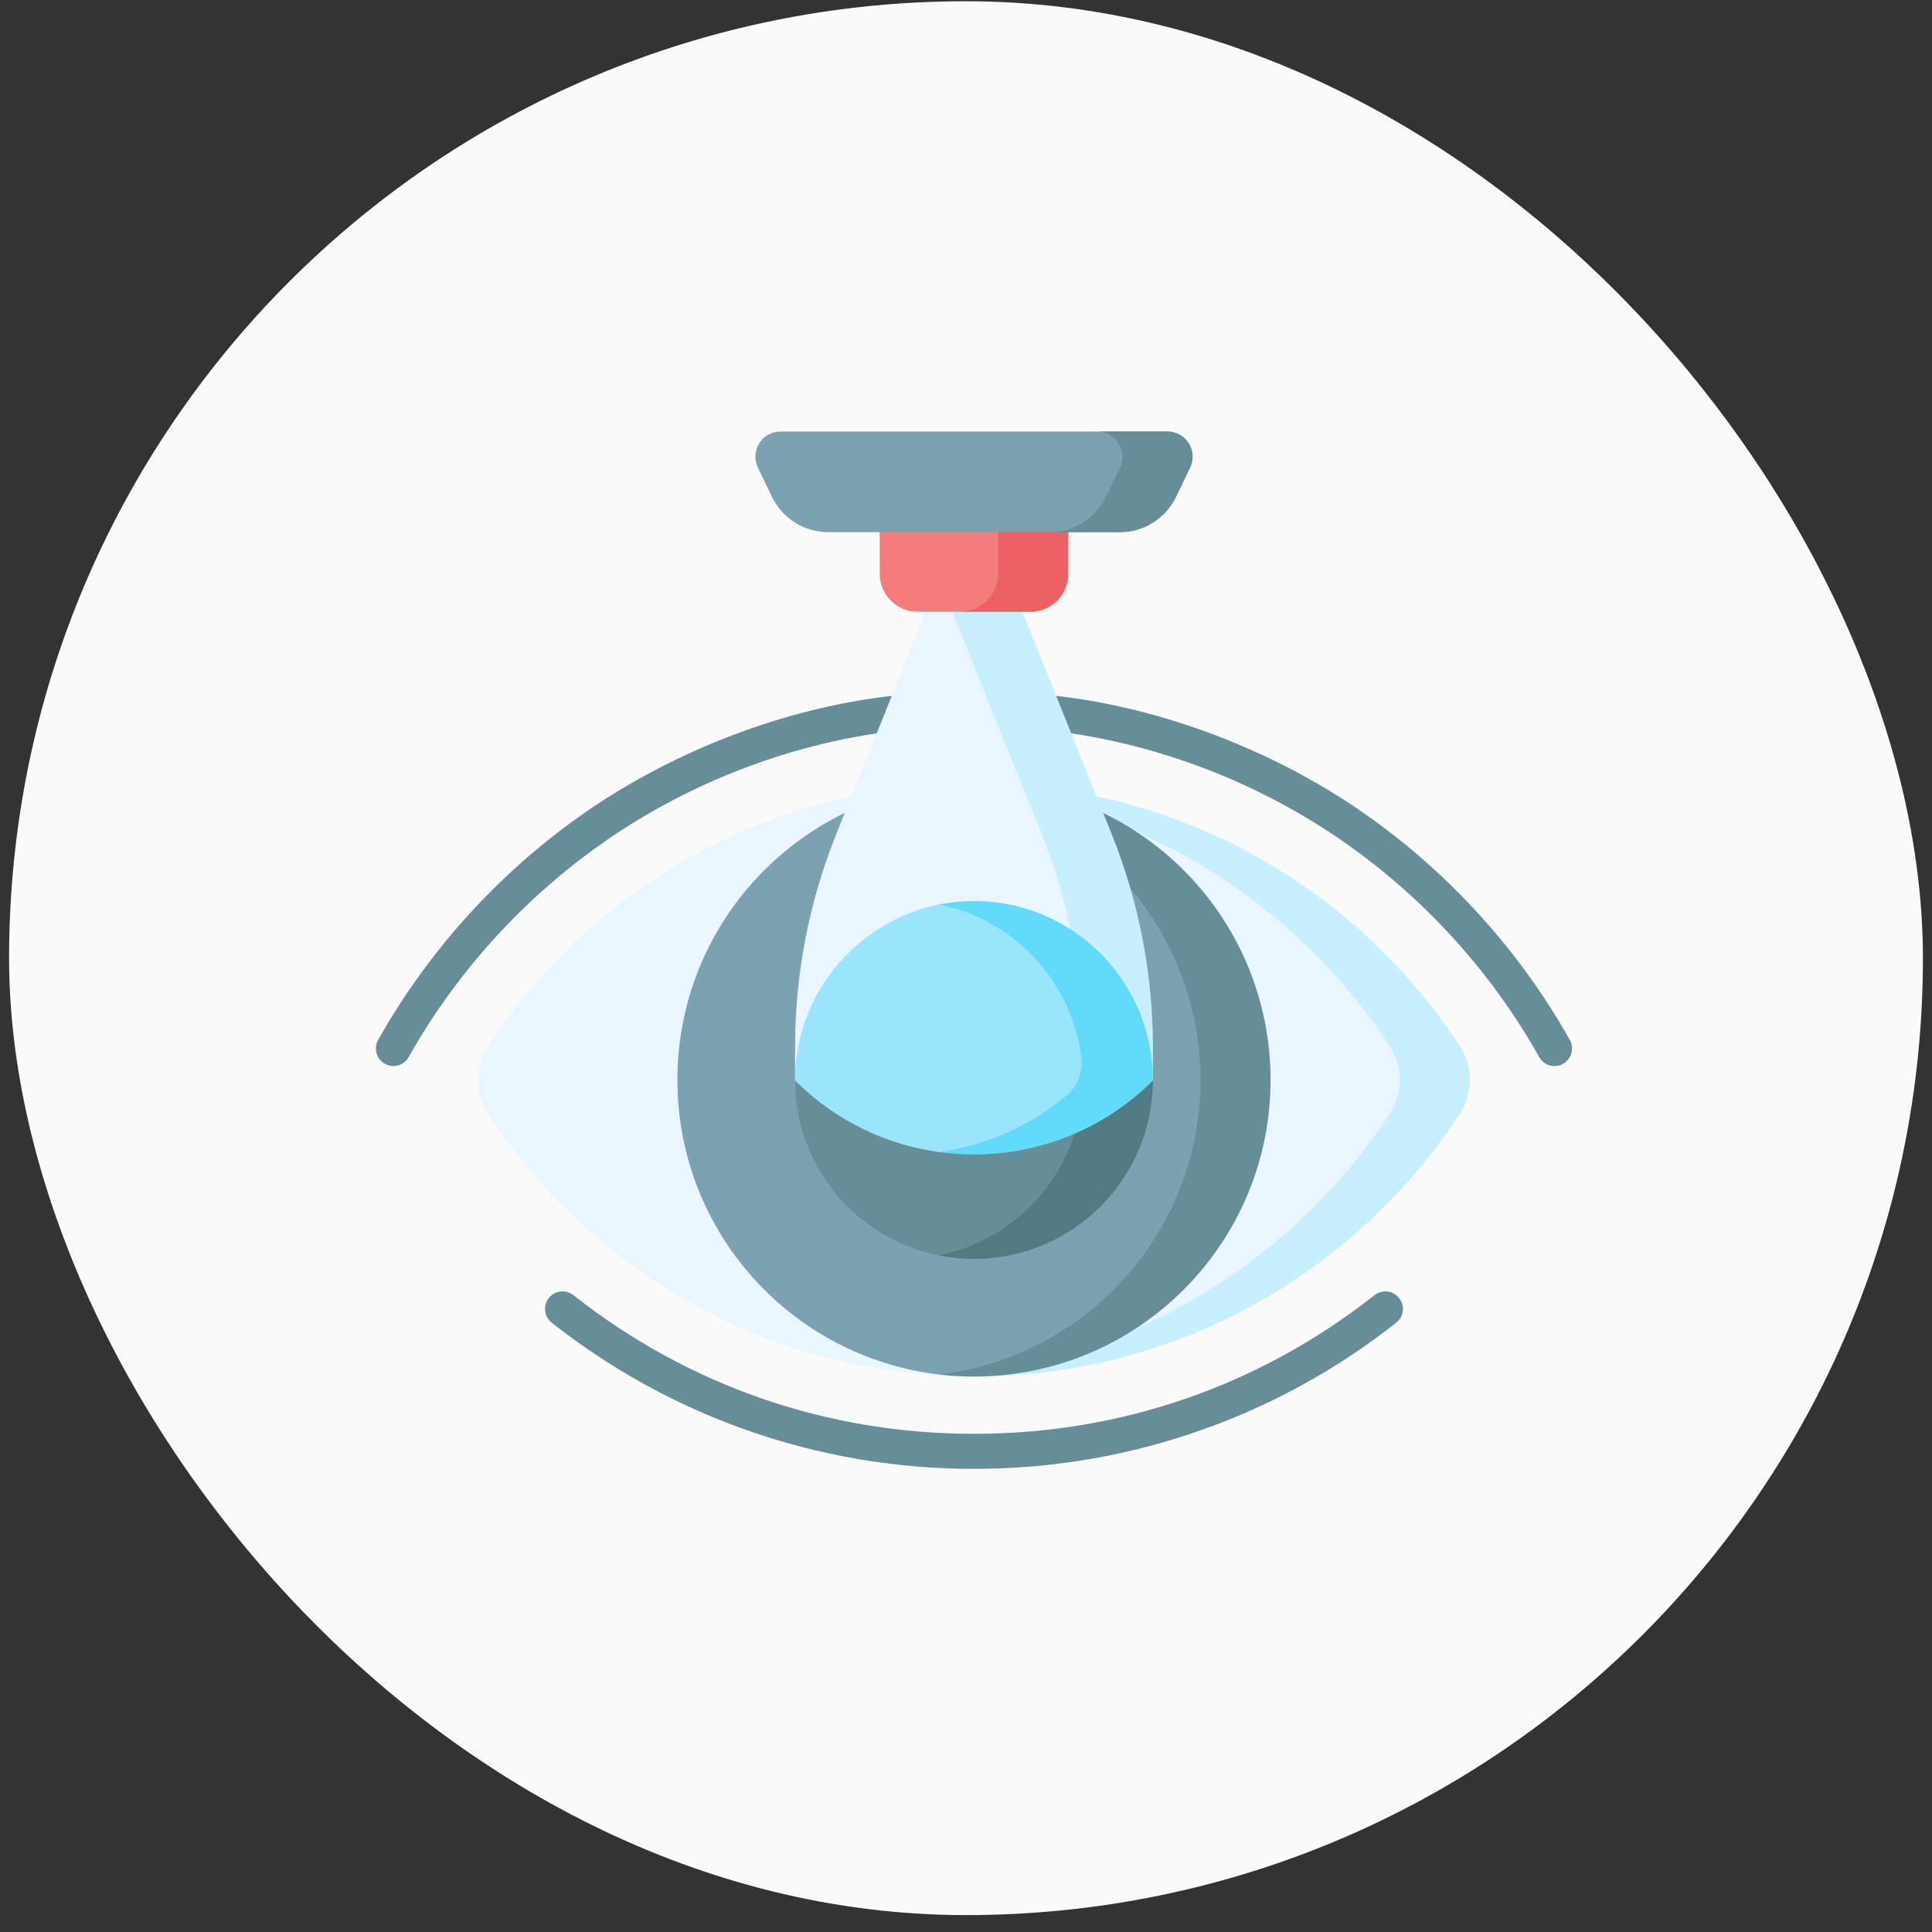 <svg xmlns="http://www.w3.org/2000/svg" width="93" height="93" viewBox="0 0 93 93" fill="none"><rect x="0" y="0" width="93" height="93" fill="#333333" stroke="none"/><rect x="0.437" y="0.06" width="92.126" height="92.126" rx="46.063" fill="#FAFAFA"></rect><g clip-path="url(#clip0_209_1997)"><path d="M18.937 51.316C18.797 51.316 18.656 51.281 18.525 51.207C18.119 50.979 17.975 50.465 18.203 50.059C20.657 45.692 24.138 41.881 28.27 39.037C32.486 36.136 37.763 34.083 42.915 33.498C42.915 33.498 43.339 33.822 43.401 34.283C43.464 34.745 43.14 35.17 42.678 35.232C37.877 35.879 33.226 37.675 29.227 40.427C25.305 43.125 22.002 46.742 19.673 50.885C19.519 51.161 19.232 51.316 18.937 51.316Z" fill="#678D98"></path><path d="M74.83 51.316C74.97 51.316 75.112 51.281 75.243 51.207C75.649 50.979 75.793 50.465 75.565 50.059C73.111 45.692 69.63 41.881 65.497 39.037C61.281 36.136 56.005 34.083 50.852 33.498C50.852 33.498 50.428 33.822 50.366 34.283C50.304 34.745 50.628 35.17 51.09 35.232C55.89 35.879 60.542 37.675 64.541 40.427C68.463 43.125 71.766 46.742 74.094 50.885C74.249 51.161 74.535 51.316 74.83 51.316Z" fill="#678D98"></path><path d="M70.262 50.338C70.919 51.339 70.919 52.631 70.262 53.632C65.269 61.238 56.663 66.261 46.884 66.261C37.105 66.261 28.499 61.238 23.506 53.632C22.849 52.631 22.849 51.339 23.506 50.338C28.499 42.732 37.105 37.709 46.884 37.709C56.663 37.709 65.269 42.732 70.262 50.338Z" fill="#EAF6FF"></path><path d="M70.261 53.632C65.268 61.239 56.663 66.262 46.884 66.262C46.317 66.262 45.755 66.245 45.197 66.212C54.275 65.672 62.184 60.798 66.888 53.632C67.546 52.631 67.546 51.339 66.888 50.338C62.184 43.172 54.275 38.298 45.197 37.759C45.755 37.725 46.317 37.708 46.884 37.708C56.663 37.708 65.268 42.731 70.261 50.338C70.919 51.339 70.919 52.631 70.261 53.632Z" fill="#C8EFFE"></path><path d="M59.358 51.985C59.358 64.438 46.884 66.138 46.884 66.138L45.197 66.162C38.108 65.328 32.608 59.299 32.608 51.985C32.608 44.671 38.108 38.643 45.197 37.808L46.884 37.867C46.884 37.867 59.358 39.319 59.358 51.985Z" fill="#7CA1B1"></path><path d="M61.16 51.986C61.16 59.87 54.768 66.261 46.884 66.261C46.312 66.261 45.75 66.227 45.197 66.162C52.286 65.327 57.787 59.3 57.787 51.986C57.787 44.671 52.286 38.642 45.197 37.808C45.75 37.743 46.312 37.709 46.884 37.709C54.768 37.709 61.16 44.1 61.16 51.986Z" fill="#678D98"></path><path d="M53.321 51.985C53.321 60.132 45.197 60.431 45.197 60.431C41.248 59.647 38.271 56.164 38.271 51.985C38.271 47.823 41.272 44.342 45.197 43.539C45.197 43.539 53.321 43.372 53.321 51.985Z" fill="#678D98"></path><path d="M55.497 51.986C55.497 56.742 51.641 60.598 46.884 60.598C46.307 60.598 45.742 60.541 45.197 60.431C49.147 59.649 52.123 56.165 52.123 51.986C52.123 47.806 49.147 44.322 45.197 43.539C45.742 43.429 46.307 43.373 46.884 43.373C51.641 43.373 55.497 47.229 55.497 51.986Z" fill="#537983"></path><path d="M52.123 52.015H38.271V50.409C38.271 46.895 38.944 43.415 40.253 40.154L44.553 29.448L46.629 27.94L47.109 28.22L49.215 29.448L51.616 40.154C53.321 45.145 52.123 52.015 52.123 52.015Z" fill="#EAF6FF"></path><path d="M55.497 50.409V52.015H52.123V50.409C52.123 46.895 51.45 43.414 50.141 40.154L45.841 29.448L47.109 28.22L49.215 29.448L53.514 40.154C54.823 43.414 55.497 46.895 55.497 50.409Z" fill="#C8EFFE"></path><path d="M51.421 24.493H42.347V27.619C42.347 28.629 43.166 29.448 44.176 29.448H49.592C50.602 29.448 51.421 28.629 51.421 27.619V24.493H51.421Z" fill="#F47C7C"></path><path d="M51.42 24.492V27.619C51.42 28.63 50.602 29.448 49.592 29.448H46.218C47.228 29.448 48.047 28.63 48.047 27.619V24.492H51.42Z" fill="#EE6161"></path><path d="M53.912 52.015C51.189 55.579 45.197 55.456 45.197 55.456C42.664 55.105 40.221 53.958 38.271 52.015V51.986C38.271 47.823 41.272 44.342 45.197 43.539C45.197 43.539 53.722 43.372 53.912 52.015Z" fill="#99E6FC"></path><path d="M55.497 51.986V52.015C53.116 54.387 50 55.573 46.884 55.573C46.32 55.573 45.757 55.534 45.197 55.456C47.404 55.15 49.544 54.24 51.348 52.724C51.88 52.278 52.144 51.589 52.056 50.9C51.593 47.254 48.792 44.237 45.197 43.539C45.742 43.429 46.307 43.373 46.884 43.373C51.641 43.373 55.497 47.229 55.497 51.986Z" fill="#62DBFB"></path><path d="M46.884 70.706C43.13 70.706 39.449 70.078 35.941 68.84C32.551 67.644 29.394 65.905 26.558 63.671C26.192 63.382 26.129 62.852 26.417 62.486C26.706 62.12 27.236 62.057 27.602 62.345C33.145 66.711 39.812 69.019 46.884 69.019C53.955 69.019 60.623 66.711 66.165 62.345C66.531 62.057 67.062 62.12 67.35 62.486C67.638 62.852 67.575 63.382 67.209 63.671C64.373 65.905 61.216 67.644 57.826 68.84C54.319 70.078 50.637 70.706 46.884 70.706Z" fill="#678D98"></path><path d="M53.898 25.617H39.87C38.713 25.617 37.659 24.954 37.157 23.912L36.482 22.508C36.095 21.704 36.681 20.772 37.573 20.772H56.195C57.087 20.772 57.673 21.704 57.286 22.508L56.611 23.912C56.109 24.954 55.055 25.617 53.898 25.617Z" fill="#7CA1B1"></path><path d="M57.286 22.508L56.61 23.912C56.109 24.954 55.055 25.617 53.898 25.617H50.524C51.681 25.617 52.735 24.954 53.236 23.912L53.912 22.508C54.299 21.704 53.713 20.772 52.822 20.772H56.195C57.087 20.772 57.673 21.704 57.286 22.508Z" fill="#678D98"></path></g><defs><clipPath id="clip0_209_1997"><rect width="57.579" height="57.579" fill="white" transform="translate(18.095 16.95)"></rect></clipPath></defs></svg>